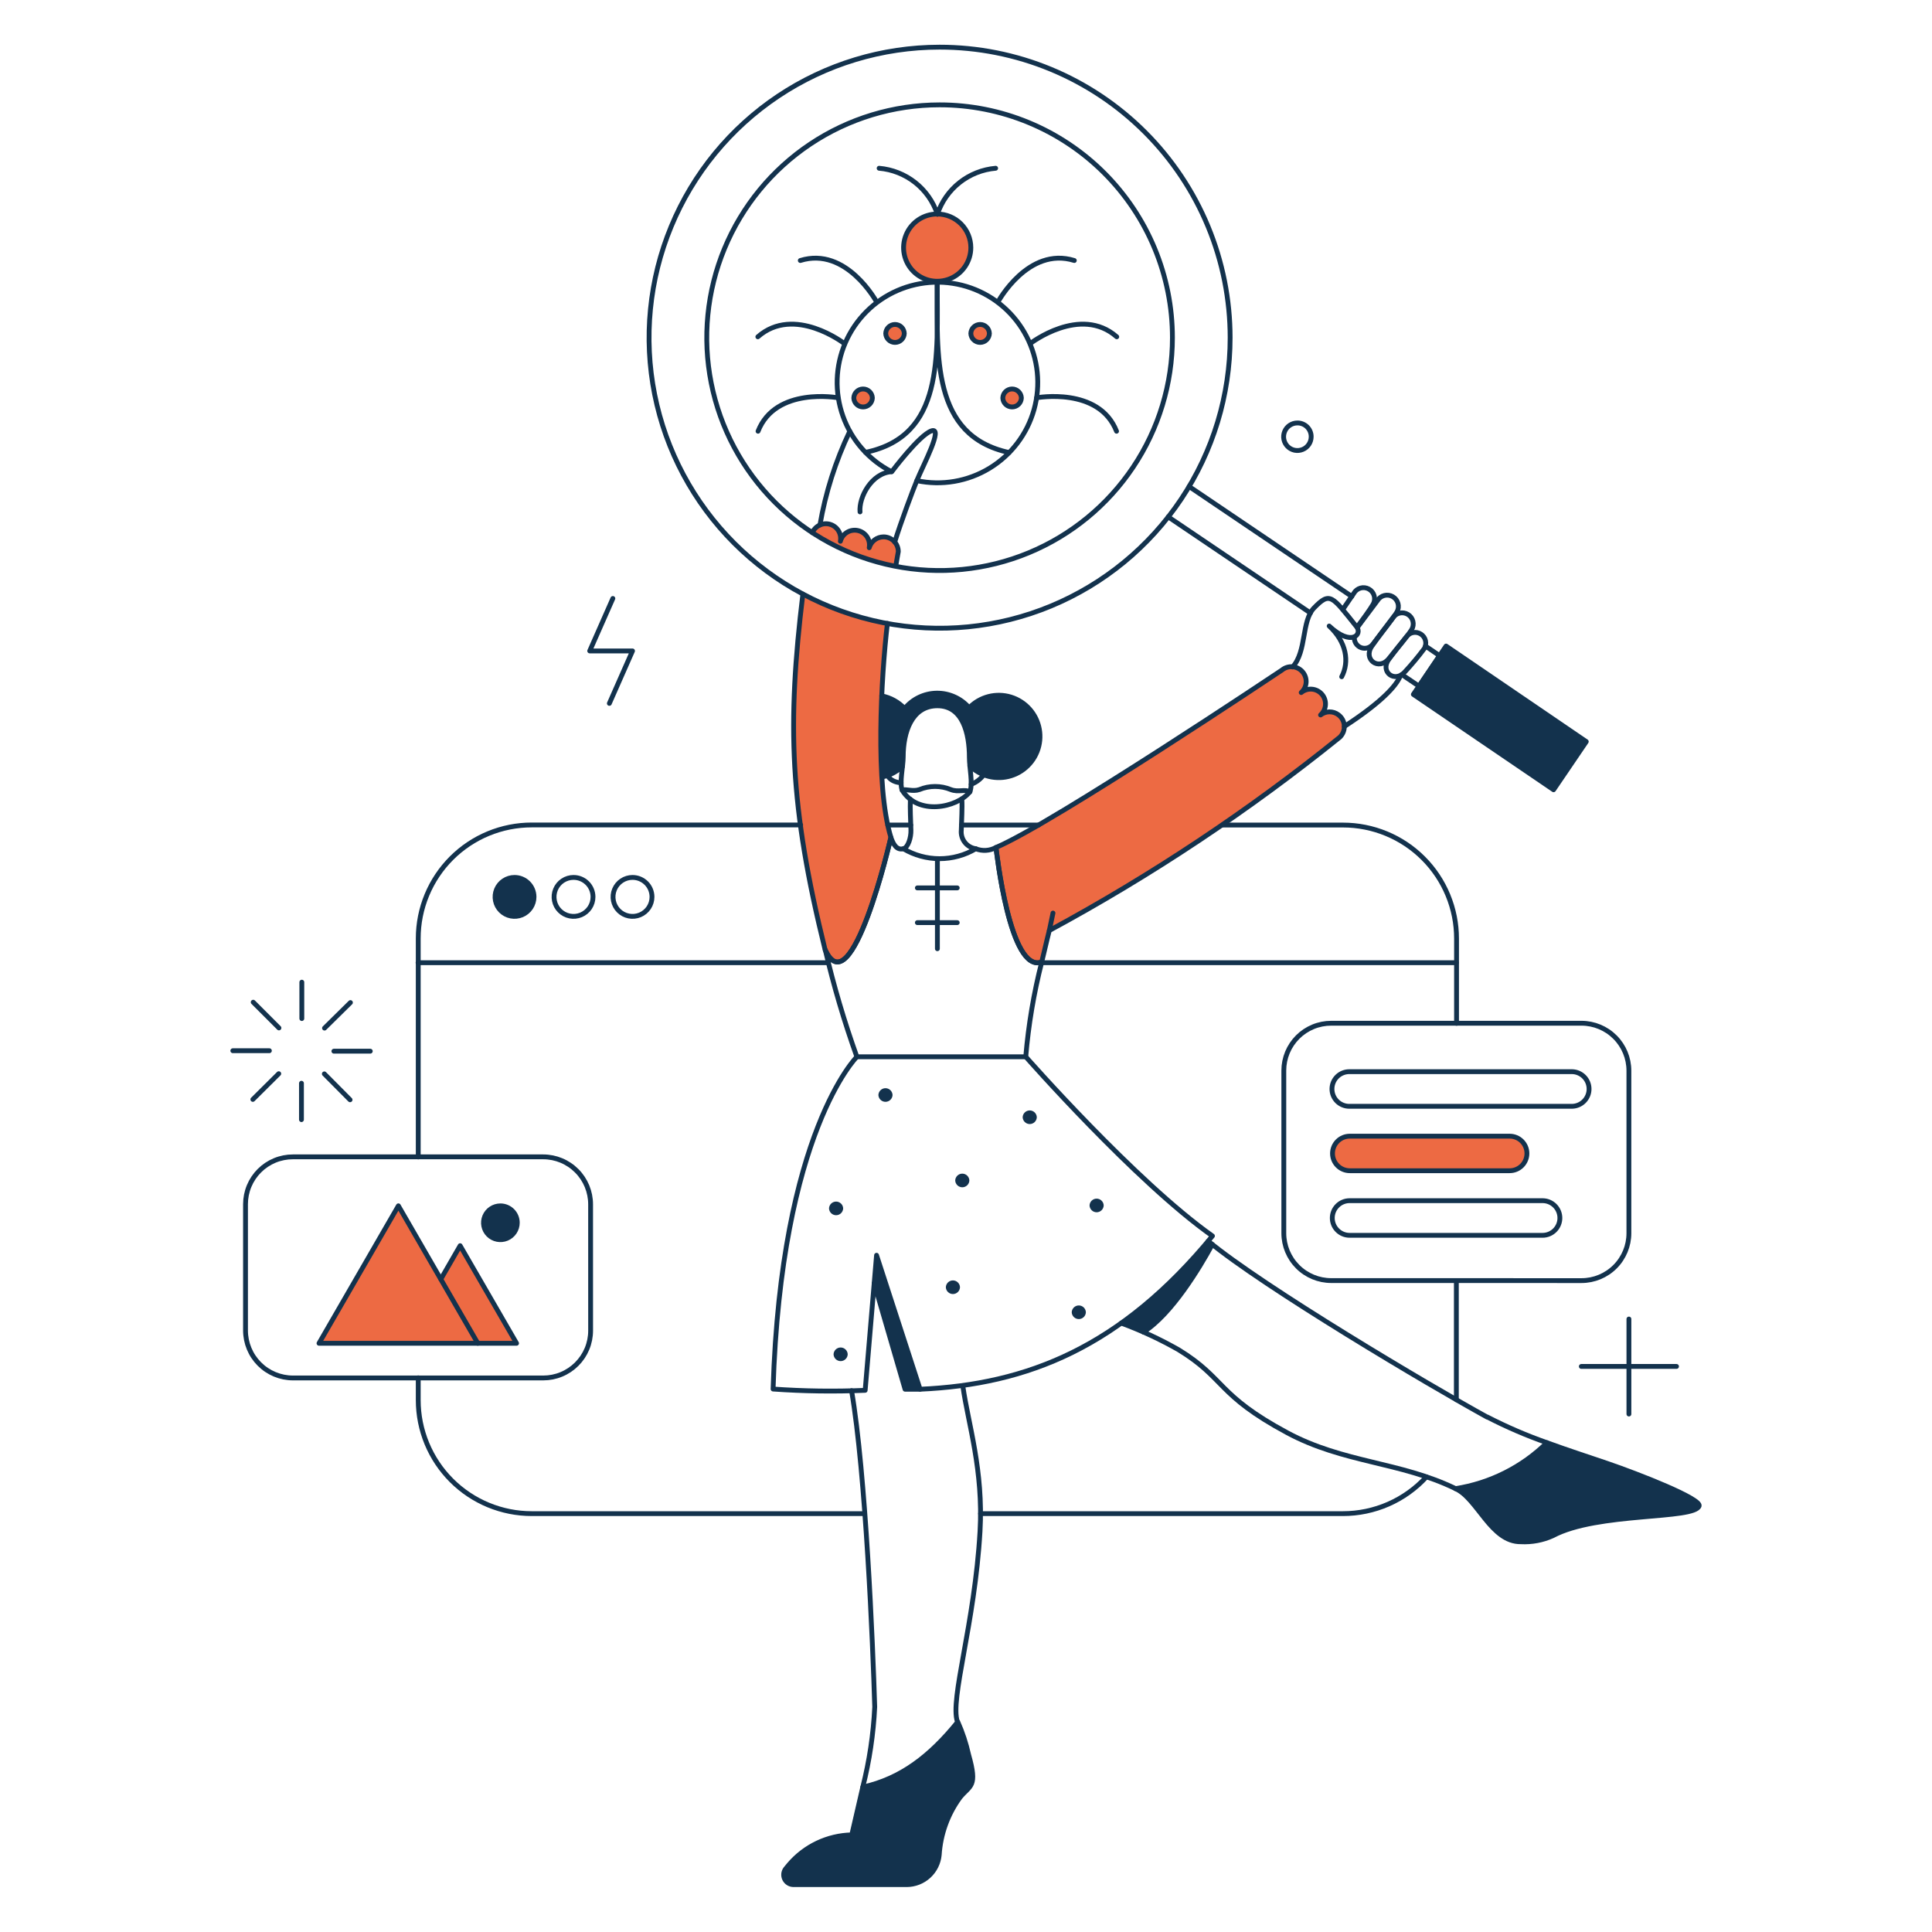 <?xml version="1.0" encoding="UTF-8"?> <svg xmlns="http://www.w3.org/2000/svg" fill="none" viewBox="0.125 0.125 199.75 199.75" stroke-width="0.5" height="400" width="400"><g><g><path fill="#ed6a43" d="M91.475 55.616C91.14 55.618 90.815 55.728 90.547 55.93C90.28 56.132 90.086 56.415 89.993 56.737C90.066 56.347 89.985 55.944 89.766 55.614C89.548 55.282 89.21 55.049 88.823 54.963C88.436 54.877 88.031 54.944 87.692 55.151C87.354 55.358 87.109 55.688 87.01 56.072C87.08 55.705 87.012 55.324 86.819 55.004C86.626 54.684 86.322 54.445 85.965 54.335C85.608 54.224 85.222 54.249 84.882 54.405C84.542 54.561 84.272 54.836 84.122 55.179C86.74 56.896 89.671 58.078 92.748 58.656L93.014 57.136C93.005 56.732 92.84 56.348 92.553 56.064C92.265 55.78 91.879 55.62 91.475 55.616V55.616Z"></path><path fill="#ed6a43" d="M91.247 78.587C91.134 73.904 91.344 69.219 91.874 64.565C88.82 64.013 85.871 62.987 83.134 61.525C82.538 66.214 82.215 70.934 82.165 75.661C82.146 83.147 83.8 91.7 85.433 98.309C88.15 104.294 92.178 86.985 92.233 86.7C91.579 84.045 91.248 81.321 91.247 78.587V78.587Z"></path><path fill="#ed6a43" d="M138.5 74.008C138.234 73.807 137.909 73.701 137.575 73.704C137.242 73.707 136.919 73.821 136.657 74.027C136.956 73.76 137.139 73.385 137.165 72.984C137.191 72.584 137.059 72.189 136.796 71.885C136.534 71.581 136.163 71.392 135.763 71.359C135.363 71.326 134.965 71.452 134.657 71.709C134.956 71.442 135.139 71.067 135.165 70.666C135.191 70.266 135.059 69.871 134.796 69.567C134.534 69.263 134.163 69.074 133.763 69.041C133.363 69.008 132.965 69.134 132.657 69.391C132.657 69.391 108.917 85.275 103.1 87.726C103.138 87.973 104.525 100.798 107.831 99.563C108.268 97.682 108.612 96.332 108.612 96.332C119.215 90.603 129.269 83.912 138.649 76.345C138.809 76.19 138.934 76.002 139.015 75.795C139.095 75.587 139.129 75.364 139.115 75.142C139.101 74.92 139.039 74.703 138.932 74.507C138.826 74.311 138.679 74.141 138.5 74.008V74.008Z"></path><path fill="#ed6a43" d="M97.023 29.206C98.943 29.206 100.5 27.649 100.5 25.729C100.5 23.809 98.943 22.252 97.023 22.252C95.103 22.252 93.546 23.809 93.546 25.729C93.546 27.649 95.103 29.206 97.023 29.206Z"></path><path fill="#ed6a43" d="M102.419 34.6C102.411 34.849 102.306 35.085 102.127 35.259C101.948 35.432 101.709 35.529 101.46 35.529C101.21 35.529 100.971 35.432 100.792 35.259C100.613 35.085 100.508 34.849 100.5 34.6C100.508 34.351 100.613 34.115 100.792 33.941C100.971 33.768 101.21 33.671 101.46 33.671C101.709 33.671 101.948 33.768 102.127 33.941C102.306 34.115 102.411 34.351 102.419 34.6Z"></path><path fill="#ed6a43" d="M105.725 41.271C105.717 41.52 105.612 41.756 105.433 41.93C105.254 42.103 105.015 42.2 104.766 42.2C104.516 42.2 104.277 42.103 104.098 41.93C103.919 41.756 103.814 41.52 103.806 41.271C103.814 41.022 103.919 40.786 104.098 40.612C104.277 40.439 104.516 40.342 104.766 40.342C105.015 40.342 105.254 40.439 105.433 40.612C105.612 40.786 105.717 41.022 105.725 41.271Z"></path><path fill="#ed6a43" d="M91.7 34.6C91.708 34.849 91.813 35.085 91.992 35.259C92.171 35.432 92.41 35.529 92.659 35.529C92.909 35.529 93.148 35.432 93.327 35.259C93.506 35.085 93.611 34.849 93.619 34.6C93.611 34.351 93.506 34.115 93.327 33.941C93.148 33.768 92.909 33.671 92.659 33.671C92.41 33.671 92.171 33.768 91.992 33.941C91.813 34.115 91.708 34.351 91.7 34.6Z"></path><path fill="#ed6a43" d="M88.4 41.271C88.408 41.52 88.513 41.756 88.692 41.93C88.871 42.103 89.11 42.2 89.359 42.2C89.609 42.2 89.848 42.103 90.027 41.93C90.206 41.756 90.311 41.52 90.319 41.271C90.311 41.022 90.206 40.786 90.027 40.612C89.848 40.439 89.609 40.342 89.359 40.342C89.11 40.342 88.871 40.439 88.692 40.612C88.513 40.786 88.408 41.022 88.4 41.271Z"></path><path fill="#ed6a43" d="M47.699 128.918L45.699 132.385L41.315 124.795L33.107 139.007H53.532L47.699 128.918Z"></path><path fill="#ed6a43" d="M156.208 117.594H139.678C139.204 117.594 138.75 117.782 138.415 118.117C138.08 118.452 137.892 118.906 137.892 119.38C137.892 119.854 138.08 120.308 138.415 120.643C138.75 120.978 139.204 121.166 139.678 121.166H156.208C156.682 121.166 157.136 120.978 157.471 120.643C157.806 120.308 157.994 119.854 157.994 119.38C157.994 118.906 157.806 118.452 157.471 118.117C157.136 117.782 156.682 117.594 156.208 117.594V117.594Z"></path></g><g><path fill="#13324d" d="M164.131 76.801L160.749 81.779L146.252 71.918L149.634 66.921L164.131 76.801Z"></path><path fill="#13324d" d="M100.272 181.548C100.013 180.38 99.638 179.241 99.151 178.148C96.263 181.72 93.261 184.019 89.328 184.893L88.207 189.852C86.971 189.879 85.755 190.167 84.638 190.697C83.521 191.228 82.53 191.989 81.728 192.93C81.614 193.082 81.481 193.215 81.367 193.367C81.254 193.517 81.186 193.696 81.17 193.883C81.154 194.07 81.191 194.258 81.275 194.426C81.36 194.593 81.49 194.734 81.651 194.831C81.812 194.928 81.996 194.979 82.184 194.977H93.884C94.723 194.969 95.529 194.651 96.146 194.083C96.764 193.516 97.149 192.739 97.228 191.904C97.362 189.749 98.114 187.677 99.394 185.938C100.424 184.7 101.2 184.892 100.272 181.548Z"></path><path fill="#13324d" d="M160.065 149.286C157.485 151.819 154.176 153.48 150.603 154.036C152.883 155.043 154.27 159.546 157.367 159.527C158.503 159.583 159.636 159.368 160.673 158.9C165.273 156.43 175.341 157.266 175.797 155.822C176.213 154.575 160.981 149.621 160.065 149.286Z"></path><path fill="#13324d" d="M53.608 126.543C53.609 126.889 53.507 127.227 53.316 127.516C53.124 127.804 52.852 128.028 52.532 128.162C52.213 128.295 51.861 128.33 51.522 128.263C51.183 128.196 50.871 128.03 50.626 127.786C50.381 127.542 50.214 127.23 50.146 126.891C50.078 126.552 50.112 126.2 50.245 125.88C50.377 125.561 50.601 125.287 50.888 125.095C51.176 124.903 51.514 124.8 51.86 124.8C52.089 124.799 52.316 124.844 52.529 124.931C52.741 125.019 52.933 125.147 53.096 125.309C53.258 125.471 53.387 125.663 53.475 125.875C53.563 126.087 53.608 126.314 53.608 126.543V126.543Z"></path><path fill="#13324d" d="M100.329 73.305C99.915 72.823 99.4 72.438 98.821 72.177C98.242 71.915 97.612 71.783 96.977 71.79C96.341 71.797 95.715 71.944 95.142 72.218C94.569 72.493 94.063 72.89 93.66 73.381C93.023 72.708 92.194 72.25 91.285 72.07C91.237 72.931 91.208 76.827 91.323 80.449C92.106 80.298 92.831 79.93 93.413 79.385C93.613 77.43 93.445 73.096 97.023 73.096C100.861 73.096 100.234 79.005 100.386 79.309C100.986 79.903 101.749 80.306 102.579 80.465C103.408 80.625 104.266 80.535 105.044 80.206C105.822 79.877 106.485 79.325 106.948 78.618C107.411 77.912 107.654 77.084 107.646 76.24C107.638 75.395 107.38 74.572 106.903 73.875C106.426 73.178 105.753 72.638 104.969 72.324C104.185 72.01 103.326 71.936 102.499 72.111C101.673 72.287 100.918 72.704 100.329 73.309V73.305Z"></path><g><path fill="#13324d" d="M92.406 113.338C92.399 113.527 92.319 113.707 92.182 113.838C92.046 113.97 91.864 114.043 91.674 114.043C91.485 114.043 91.303 113.97 91.166 113.838C91.03 113.707 90.95 113.527 90.943 113.338C90.95 113.149 91.03 112.969 91.166 112.838C91.303 112.707 91.485 112.633 91.674 112.633C91.864 112.633 92.046 112.707 92.182 112.838C92.319 112.969 92.399 113.149 92.406 113.338V113.338Z"></path><path fill="#13324d" d="M107.321 115.637C107.314 115.826 107.234 116.006 107.097 116.137C106.961 116.268 106.779 116.342 106.59 116.342C106.4 116.342 106.218 116.268 106.082 116.137C105.945 116.006 105.865 115.826 105.858 115.637C105.865 115.448 105.945 115.268 106.082 115.137C106.218 115.005 106.4 114.932 106.59 114.932C106.779 114.932 106.961 115.005 107.097 115.137C107.234 115.268 107.314 115.448 107.321 115.637V115.637Z"></path><path fill="#13324d" d="M87.3 125.061C87.293 125.25 87.213 125.43 87.076 125.561C86.94 125.693 86.758 125.766 86.569 125.766C86.379 125.766 86.197 125.693 86.061 125.561C85.924 125.43 85.844 125.25 85.837 125.061C85.844 124.872 85.924 124.692 86.061 124.561C86.197 124.43 86.379 124.356 86.569 124.356C86.758 124.356 86.94 124.43 87.076 124.561C87.213 124.692 87.293 124.872 87.3 125.061V125.061Z"></path><path fill="#13324d" d="M114.237 124.757C114.23 124.946 114.15 125.126 114.013 125.257C113.877 125.388 113.695 125.462 113.506 125.462C113.316 125.462 113.134 125.388 112.998 125.257C112.861 125.126 112.781 124.946 112.774 124.757C112.781 124.568 112.861 124.388 112.998 124.257C113.134 124.125 113.316 124.052 113.506 124.052C113.695 124.052 113.877 124.125 114.013 124.257C114.15 124.388 114.23 124.568 114.237 124.757V124.757Z"></path><path fill="#13324d" d="M99.379 133.212C99.372 133.401 99.292 133.581 99.155 133.712C99.019 133.844 98.837 133.917 98.647 133.917C98.458 133.917 98.276 133.844 98.139 133.712C98.003 133.581 97.923 133.401 97.916 133.212C97.923 133.023 98.003 132.843 98.139 132.712C98.276 132.581 98.458 132.507 98.647 132.507C98.837 132.507 99.019 132.581 99.155 132.712C99.292 132.843 99.372 133.023 99.379 133.212V133.212Z"></path><path fill="#13324d" d="M100.348 122.173C100.341 122.362 100.261 122.542 100.124 122.673C99.988 122.804 99.806 122.878 99.617 122.878C99.427 122.878 99.245 122.804 99.109 122.673C98.972 122.542 98.892 122.362 98.885 122.173C98.892 121.984 98.972 121.804 99.109 121.673C99.245 121.541 99.427 121.468 99.617 121.468C99.806 121.468 99.988 121.541 100.124 121.673C100.261 121.804 100.341 121.984 100.348 122.173V122.173Z"></path><path fill="#13324d" d="M112.394 135.8C112.387 135.989 112.307 136.169 112.17 136.3C112.034 136.432 111.852 136.505 111.662 136.505C111.473 136.505 111.291 136.432 111.155 136.3C111.018 136.169 110.938 135.989 110.931 135.8C110.938 135.611 111.018 135.431 111.155 135.3C111.291 135.169 111.473 135.095 111.662 135.095C111.852 135.095 112.034 135.169 112.17 135.3C112.307 135.431 112.387 135.611 112.394 135.8V135.8Z"></path><path fill="#13324d" d="M87.77 140.147C87.763 140.336 87.683 140.516 87.546 140.647C87.41 140.778 87.228 140.852 87.038 140.852C86.849 140.852 86.667 140.778 86.531 140.647C86.394 140.516 86.314 140.336 86.307 140.147C86.314 139.958 86.394 139.778 86.531 139.647C86.667 139.515 86.849 139.442 87.038 139.442C87.228 139.442 87.41 139.515 87.546 139.647C87.683 139.778 87.763 139.958 87.77 140.147Z"></path></g><path fill="#13324d" d="M90.506 132.794L93.698 143.757H95.256L90.753 129.906L90.506 132.794Z"></path><path fill="#13324d" d="M125.466 128.785C124.155 131.198 121.266 136.005 118.341 137.848C117.524 137.487 116.741 137.148 116.099 136.879C119.434 134.459 122.448 131.624 125.067 128.443C125.192 128.566 125.325 128.681 125.466 128.785V128.785Z"></path><path fill="#13324d" d="M55.337 92.856C55.337 93.254 55.219 93.644 54.998 93.975C54.776 94.306 54.462 94.564 54.094 94.717C53.726 94.869 53.321 94.909 52.93 94.831C52.539 94.754 52.181 94.562 51.899 94.28C51.617 93.999 51.425 93.64 51.348 93.249C51.27 92.858 51.31 92.453 51.462 92.085C51.615 91.717 51.873 91.403 52.204 91.181C52.535 90.96 52.925 90.842 53.323 90.842C53.857 90.842 54.369 91.055 54.747 91.432C55.124 91.81 55.337 92.322 55.337 92.856V92.856Z"></path></g><g><path stroke="#13324d" stroke-linecap="round" stroke-linejoin="round" d="M107.815 99.658H150.698"></path><path stroke="#13324d" stroke-linecap="round" stroke-linejoin="round" d="M43.348 99.658H85.775"></path><path stroke="#13324d" stroke-linecap="round" stroke-linejoin="round" d="M91.912 85.427H94.287"></path><path stroke="#13324d" stroke-linecap="round" stroke-linejoin="round" d="M82.906 85.418H55.106C53.565 85.417 52.038 85.719 50.614 86.308C49.189 86.897 47.895 87.761 46.805 88.851C45.715 89.94 44.85 91.234 44.26 92.658C43.67 94.082 43.367 95.609 43.367 97.15V119.741"></path><path stroke="#13324d" stroke-linecap="round" stroke-linejoin="round" d="M43.367 142.579V144.879C43.367 146.421 43.67 147.948 44.26 149.373C44.85 150.798 45.715 152.092 46.805 153.183C47.895 154.273 49.19 155.138 50.615 155.728C52.04 156.317 53.567 156.621 55.109 156.62H89.5"></path><path stroke="#13324d" stroke-linecap="round" stroke-linejoin="round" d="M101.507 156.62H138.956C140.582 156.622 142.19 156.285 143.679 155.631C145.167 154.977 146.503 154.019 147.601 152.82"></path><path stroke="#13324d" stroke-linecap="round" stroke-linejoin="round" d="M150.698 132.528V144.84"></path><path stroke="#13324d" stroke-linecap="round" stroke-linejoin="round" d="M99.526 85.427H107.511"></path><path stroke="#13324d" stroke-linecap="round" stroke-linejoin="round" d="M150.717 105.928V97.169C150.718 95.627 150.414 94.1 149.825 92.675C149.235 91.25 148.37 89.955 147.279 88.865C146.189 87.774 144.894 86.909 143.469 86.32C142.044 85.73 140.517 85.426 138.975 85.427H126.492"></path><path stroke="#13324d" stroke-linecap="round" stroke-linejoin="round" d="M164.131 76.801L160.749 81.779L146.252 71.918L149.634 66.921L164.131 76.801Z"></path><path stroke="#13324d" stroke-linecap="round" stroke-linejoin="round" d="M147.506 66.921L148.967 67.916L146.839 71.07L145.055 69.866"></path><path stroke="#13324d" stroke-linecap="round" stroke-linejoin="round" d="M135.612 63.501L120.906 53.564"></path><path stroke="#13324d" stroke-linecap="round" stroke-linejoin="round" d="M123.072 50.429L139.887 61.791"></path><path stroke="#13324d" stroke-linecap="round" stroke-linejoin="round" d="M84.9 54.4C85.478 51.05 86.514 47.796 87.978 44.729"></path><path stroke="#13324d" stroke-linecap="round" stroke-linejoin="round" d="M92.3 48.892C89.962 47.688 88.168 45.641 87.283 43.164C86.397 40.688 86.485 37.968 87.529 35.554C88.574 33.14 90.496 31.213 92.907 30.163C95.319 29.113 98.039 29.018 100.517 29.898C102.996 30.778 105.047 32.566 106.257 34.902C107.467 37.237 107.744 39.945 107.032 42.477C106.321 45.008 104.674 47.176 102.426 48.539C100.177 49.903 97.494 50.362 94.92 49.822"></path><path stroke="#13324d" stroke-linecap="round" stroke-linejoin="round" d="M93.394 81.817C93.109 81 93.508 79.366 93.508 78.359C93.508 75.813 94.401 73.096 97.042 73.096C99.683 73.096 100.348 75.965 100.348 78.435C100.348 79.518 100.728 81.114 100.405 81.988"></path><path stroke="#13324d" stroke-linecap="round" stroke-linejoin="round" d="M100.405 81.988C99.037 83.679 95.005 84.458 93.394 81.817C93.812 81.665 94.475 82.001 95.18 81.76C96.22 81.331 97.389 81.331 98.429 81.76C99.225 82.068 99.873 81.684 100.405 81.988Z"></path><path stroke="#13324d" stroke-linecap="round" stroke-linejoin="round" d="M138.5 74.027C138.234 73.826 137.909 73.719 137.575 73.723C137.242 73.726 136.919 73.84 136.657 74.046C136.956 73.779 137.139 73.404 137.165 73.004C137.191 72.603 137.059 72.208 136.796 71.904C136.534 71.6 136.163 71.411 135.763 71.378C135.363 71.345 134.965 71.471 134.657 71.728C134.956 71.461 135.139 71.086 135.165 70.686C135.191 70.285 135.059 69.89 134.796 69.586C134.534 69.282 134.163 69.093 133.763 69.06C133.363 69.027 132.965 69.153 132.657 69.41C132.657 69.41 108.917 85.294 103.1 87.745C103.138 87.992 104.525 100.817 107.831 99.582C108.268 97.701 108.612 96.332 108.612 96.332C119.215 90.603 129.269 83.912 138.649 76.345C138.808 76.192 138.932 76.005 139.012 75.799C139.092 75.593 139.126 75.372 139.112 75.151C139.098 74.931 139.036 74.716 138.93 74.522C138.824 74.328 138.678 74.159 138.5 74.027V74.027Z"></path><path stroke="#13324d" stroke-linecap="round" stroke-linejoin="round" d="M103.1 87.745C102.783 87.92 102.431 88.022 102.07 88.045C101.709 88.068 101.347 88.011 101.01 87.878C99.877 88.55 98.584 88.904 97.267 88.904C95.95 88.904 94.657 88.55 93.524 87.878C92.812 88.056 92.476 87.39 92.232 86.7C92.175 86.985 88.166 104.313 85.449 98.328C86.328 102.073 87.419 105.765 88.717 109.386H106.178C106.457 106.079 107.01 102.801 107.831 99.586C104.528 100.836 103.141 88.011 103.1 87.745Z"></path><path stroke="#13324d" stroke-linecap="round" stroke-linejoin="round" d="M89.043 53.051C88.91 51.551 90.221 49.023 92.33 48.89C92.33 48.89 95.161 45.109 96.43 44.672C97.699 44.235 95.585 48.183 94.93 49.783C94.448 50.958 93.315 53.983 92.63 56.167"></path><path stroke="#13324d" stroke-linecap="round" stroke-linejoin="round" d="M100.5 25.729C100.5 26.417 100.296 27.089 99.914 27.661C99.532 28.233 98.989 28.678 98.354 28.941C97.718 29.204 97.019 29.273 96.345 29.139C95.67 29.005 95.051 28.674 94.564 28.188C94.078 27.701 93.747 27.082 93.613 26.407C93.479 25.733 93.547 25.034 93.811 24.398C94.074 23.763 94.519 23.22 95.091 22.838C95.663 22.456 96.335 22.252 97.023 22.252C97.945 22.253 98.829 22.619 99.481 23.271C100.133 23.923 100.499 24.807 100.5 25.729Z"></path><path stroke="#13324d" stroke-linecap="round" stroke-linejoin="round" d="M97.042 22.271C96.612 20.977 95.812 19.838 94.742 18.994C93.671 18.15 92.377 17.638 91.019 17.521"></path><path stroke="#13324d" stroke-linecap="round" stroke-linejoin="round" d="M97.042 22.271C97.472 20.977 98.272 19.838 99.342 18.994C100.413 18.15 101.707 17.638 103.065 17.521"></path><path stroke="#13324d" stroke-linecap="round" stroke-linejoin="round" d="M90.753 31.334C90.753 31.334 87.637 25.577 82.868 27.059"></path><path stroke="#13324d" stroke-linecap="round" stroke-linejoin="round" d="M87.428 35.647C87.428 35.647 82.241 31.638 78.479 34.947"></path><path stroke="#13324d" stroke-linecap="round" stroke-linejoin="round" d="M86.763 41.252C86.763 41.252 80.322 40.074 78.5 44.71"></path><path stroke="#13324d" stroke-linecap="round" stroke-linejoin="round" d="M103.312 31.334C103.312 31.334 106.428 25.577 111.197 27.059"></path><path stroke="#13324d" stroke-linecap="round" stroke-linejoin="round" d="M106.637 35.647C106.637 35.647 111.824 31.638 115.586 34.947"></path><path stroke="#13324d" stroke-linecap="round" stroke-linejoin="round" d="M107.3 41.252C107.3 41.252 113.741 40.074 115.565 44.71"></path><path stroke="#13324d" stroke-linecap="round" stroke-linejoin="round" d="M97.023 29.244C97.023 36.996 97.764 45.204 89.613 46.895"></path><path stroke="#13324d" stroke-linecap="round" stroke-linejoin="round" d="M97.023 29.244C97.023 36.996 96.415 45.166 104.452 46.914"></path><path stroke="#13324d" stroke-linecap="round" stroke-linejoin="round" d="M102.419 34.6C102.411 34.849 102.306 35.085 102.127 35.259C101.948 35.432 101.709 35.529 101.46 35.529C101.21 35.529 100.971 35.432 100.792 35.259C100.613 35.085 100.508 34.849 100.5 34.6C100.508 34.351 100.613 34.115 100.792 33.941C100.971 33.768 101.21 33.671 101.46 33.671C101.709 33.671 101.948 33.768 102.127 33.941C102.306 34.115 102.411 34.351 102.419 34.6Z"></path><path stroke="#13324d" stroke-linecap="round" stroke-linejoin="round" d="M105.725 41.271C105.717 41.52 105.612 41.756 105.433 41.93C105.254 42.103 105.015 42.2 104.766 42.2C104.516 42.2 104.277 42.103 104.098 41.93C103.919 41.756 103.814 41.52 103.806 41.271C103.814 41.022 103.919 40.786 104.098 40.612C104.277 40.439 104.516 40.342 104.766 40.342C105.015 40.342 105.254 40.439 105.433 40.612C105.612 40.786 105.717 41.022 105.725 41.271Z"></path><path stroke="#13324d" stroke-linecap="round" stroke-linejoin="round" d="M91.7 34.6C91.708 34.849 91.813 35.085 91.992 35.259C92.171 35.432 92.41 35.529 92.659 35.529C92.909 35.529 93.148 35.432 93.327 35.259C93.506 35.085 93.611 34.849 93.619 34.6C93.611 34.351 93.506 34.115 93.327 33.941C93.148 33.768 92.909 33.671 92.659 33.671C92.41 33.671 92.171 33.768 91.992 33.941C91.813 34.115 91.708 34.351 91.7 34.6Z"></path><path stroke="#13324d" stroke-linecap="round" stroke-linejoin="round" d="M88.4 41.271C88.408 41.52 88.513 41.756 88.692 41.93C88.871 42.103 89.11 42.2 89.359 42.2C89.609 42.2 89.848 42.103 90.027 41.93C90.206 41.756 90.311 41.52 90.319 41.271C90.311 41.022 90.206 40.786 90.027 40.612C89.848 40.439 89.609 40.342 89.359 40.342C89.11 40.342 88.871 40.439 88.692 40.612C88.513 40.786 88.408 41.022 88.4 41.271Z"></path><path stroke="#13324d" stroke-linecap="round" stroke-linejoin="round" d="M143.725 68.213C142.667 69.529 141.025 68.286 141.958 66.94C142.658 65.931 143.541 64.779 144.124 64.014C144.286 63.76 144.541 63.581 144.834 63.513C145.127 63.446 145.435 63.496 145.692 63.653C145.948 63.81 146.133 64.062 146.205 64.354C146.278 64.646 146.234 64.955 146.081 65.214C145.641 65.912 144.7 67 143.725 68.213Z"></path><path stroke="#13324d" stroke-linecap="round" stroke-linejoin="round" d="M138.956 63.14C139.298 62.627 139.756 61.964 140.096 61.468C140.245 61.203 140.493 61.008 140.785 60.925C141.078 60.843 141.391 60.88 141.656 61.029C141.922 61.177 142.117 61.425 142.199 61.718C142.282 62.01 142.245 62.324 142.096 62.589C141.809 63.101 140.975 64.242 140.443 64.945"></path><path stroke="#13324d" stroke-linecap="round" stroke-linejoin="round" d="M145.4 69.562C144.341 70.801 142.774 69.578 143.709 68.308C144.409 67.356 144.929 66.715 145.514 65.99C145.677 65.752 145.926 65.586 146.209 65.529C146.492 65.472 146.786 65.528 147.029 65.684C147.272 65.84 147.444 66.085 147.508 66.367C147.573 66.648 147.526 66.943 147.376 67.19C146.759 68.014 146.099 68.806 145.4 69.562V69.562Z"></path><path stroke="#13324d" stroke-linecap="round" stroke-linejoin="round" d="M140.476 64.983C140.837 64.47 142.189 62.705 142.547 62.209C142.707 61.95 142.962 61.765 143.258 61.691C143.553 61.618 143.865 61.663 144.128 61.817C144.391 61.97 144.583 62.221 144.664 62.514C144.745 62.807 144.708 63.12 144.561 63.387C144.142 64.087 143.043 65.441 142.091 66.693C141.957 66.886 141.763 67.03 141.539 67.101C141.315 67.173 141.074 67.168 140.853 67.088C140.632 67.008 140.443 66.858 140.317 66.66C140.19 66.462 140.133 66.227 140.153 65.993"></path><path stroke="#13324d" stroke-linecap="round" stroke-linejoin="round" d="M133.769 69.087C135.251 67.434 134.66 64.335 135.992 62.969C137.643 61.276 137.823 61.724 140.381 64.926C141.005 65.707 139.868 67.016 137.55 64.85C139.336 66.503 139.659 68.536 138.842 70.094"></path><path stroke="#13324d" stroke-linecap="round" stroke-linejoin="round" d="M144.865 70.094C144.447 71.025 143.098 72.64 139.108 75.243"></path><path stroke="#13324d" stroke-linecap="round" stroke-linejoin="round" d="M99.683 143.491C100.234 147.348 101.81 152.155 101.45 158.444C100.898 168.077 98.315 175.791 99.113 178.144"></path><path stroke="#13324d" stroke-linecap="round" stroke-linejoin="round" d="M89.328 184.892C90.014 182.179 90.428 179.403 90.563 176.608C90.373 170.167 89.632 152.459 88.169 143.908"></path><path stroke="#13324d" stroke-linecap="round" stroke-linejoin="round" d="M100.272 181.548C100.013 180.38 99.638 179.241 99.151 178.148C96.263 181.72 93.261 184.019 89.328 184.893L88.188 189.833C86.952 189.86 85.736 190.148 84.619 190.678C83.502 191.209 82.511 191.97 81.709 192.911C81.595 193.063 81.462 193.196 81.348 193.348C81.236 193.5 81.167 193.68 81.151 193.868C81.135 194.056 81.171 194.245 81.256 194.414C81.34 194.582 81.47 194.725 81.631 194.824C81.791 194.923 81.976 194.976 82.165 194.977H93.888C94.727 194.969 95.533 194.651 96.15 194.083C96.768 193.515 97.153 192.739 97.232 191.904C97.366 189.749 98.118 187.677 99.398 185.938C100.443 184.683 101.222 184.892 100.272 181.548Z"></path><path stroke="#13324d" stroke-linecap="round" stroke-linejoin="round" d="M88.188 189.832C88.188 189.832 89.1 189.532 91.095 190.763"></path><path stroke="#13324d" stroke-linecap="round" stroke-linejoin="round" d="M175.8 155.822C175.333 157.262 165.278 156.437 160.676 158.9C159.641 159.372 158.506 159.587 157.37 159.527C154.27 159.57 152.886 155.043 150.606 154.036C154.179 153.48 157.488 151.819 160.068 149.286C162.253 150.086 164.454 150.795 166.319 151.433C169.579 152.549 176.038 155.079 175.8 155.822Z"></path><path stroke="#13324d" stroke-linecap="round" stroke-linejoin="round" d="M116.056 136.921C118.098 137.677 120.076 138.597 121.97 139.672C126.853 142.655 125.886 144.324 133.218 148.26C139.053 151.392 144.865 151.243 150.618 154.036"></path><path stroke="#13324d" stroke-linecap="round" stroke-linejoin="round" d="M160.065 149.286C157.948 148.543 155.884 147.654 153.89 146.626V146.645C147.936 143.376 130.742 133.172 125.044 128.445"></path><path stroke="#13324d" stroke-linecap="round" stroke-linejoin="round" d="M106.181 109.386C106.181 109.386 117.524 122.286 125.481 127.911C116.045 139.394 106.369 143.27 95.252 143.757L90.752 129.906L89.574 143.871C86.401 144.007 83.223 143.963 80.055 143.738C80.872 117.176 88.719 109.386 88.719 109.386"></path><path stroke="#13324d" stroke-linecap="round" stroke-linejoin="round" d="M101.013 87.878C100.564 87.812 100.158 87.576 99.879 87.219C99.6 86.861 99.469 86.41 99.513 85.959C99.537 84.859 99.627 83.717 99.57 82.729"></path><path stroke="#13324d" stroke-linecap="round" stroke-linejoin="round" d="M94.249 82.767C94.211 83.717 94.273 84.857 94.306 85.959C94.328 86.7 94.021 87.745 93.527 87.878"></path><path stroke="#13324d" stroke-linecap="round" stroke-linejoin="round" d="M135.688 45.28C135.688 45.562 135.604 45.837 135.448 46.072C135.291 46.306 135.069 46.489 134.808 46.596C134.548 46.704 134.261 46.733 133.985 46.678C133.709 46.623 133.455 46.487 133.255 46.288C133.056 46.088 132.92 45.834 132.865 45.558C132.81 45.282 132.839 44.995 132.946 44.735C133.054 44.474 133.237 44.252 133.471 44.095C133.706 43.939 133.981 43.855 134.263 43.855C134.451 43.853 134.637 43.889 134.811 43.96C134.984 44.031 135.142 44.136 135.275 44.268C135.407 44.401 135.512 44.559 135.583 44.733C135.654 44.906 135.69 45.092 135.688 45.28V45.28Z"></path><path stroke="#13324d" stroke-linecap="round" stroke-linejoin="round" d="M163.637 132.528C164.937 132.528 166.183 132.012 167.102 131.093C168.021 130.174 168.537 128.928 168.537 127.628V110.828C168.538 109.527 168.022 108.279 167.103 107.359C166.184 106.438 164.938 105.919 163.637 105.917H137.759C137.116 105.916 136.479 106.042 135.885 106.287C135.29 106.533 134.75 106.893 134.295 107.347C133.84 107.802 133.479 108.341 133.232 108.935C132.986 109.529 132.859 110.166 132.859 110.809V127.624C132.859 128.924 133.375 130.17 134.294 131.089C135.213 132.008 136.459 132.524 137.759 132.524L163.637 132.528Z"></path><path stroke="#13324d" stroke-linecap="round" stroke-linejoin="round" d="M162.67 114.506C163.138 114.495 163.582 114.302 163.909 113.967C164.236 113.632 164.419 113.183 164.419 112.716C164.419 112.248 164.236 111.799 163.909 111.464C163.582 111.13 163.138 110.936 162.67 110.925H139.67C139.431 110.919 139.194 110.962 138.972 111.049C138.75 111.136 138.547 111.267 138.376 111.434C138.206 111.601 138.07 111.8 137.977 112.02C137.884 112.24 137.837 112.477 137.837 112.716C137.837 112.954 137.884 113.191 137.977 113.411C138.07 113.631 138.206 113.83 138.376 113.997C138.547 114.164 138.75 114.295 138.972 114.382C139.194 114.47 139.431 114.512 139.67 114.506H162.67Z"></path><path stroke="#13324d" stroke-linecap="round" stroke-linejoin="round" d="M159.611 127.845C160.086 127.845 160.542 127.656 160.877 127.32C161.213 126.984 161.402 126.529 161.402 126.054C161.402 125.579 161.213 125.123 160.877 124.788C160.542 124.452 160.086 124.263 159.611 124.263H139.661C139.426 124.263 139.193 124.309 138.976 124.399C138.758 124.489 138.561 124.621 138.395 124.788C138.228 124.954 138.096 125.151 138.006 125.369C137.916 125.586 137.87 125.819 137.87 126.054C137.87 126.289 137.916 126.522 138.006 126.739C138.096 126.957 138.228 127.154 138.395 127.32C138.561 127.487 138.758 127.619 138.976 127.709C139.193 127.799 139.426 127.845 139.661 127.845H159.611Z"></path><path stroke="#13324d" stroke-linecap="round" stroke-linejoin="round" d="M156.209 121.166C156.683 121.166 157.137 120.978 157.472 120.643C157.807 120.308 157.995 119.854 157.995 119.38C157.995 118.906 157.807 118.452 157.472 118.117C157.137 117.782 156.683 117.594 156.209 117.594H139.679C139.205 117.594 138.751 117.782 138.416 118.117C138.081 118.452 137.893 118.906 137.893 119.38C137.893 119.854 138.081 120.308 138.416 120.643C138.751 120.978 139.205 121.166 139.679 121.166H156.209Z"></path><path stroke="#13324d" stroke-linecap="round" stroke-linejoin="round" d="M61.189 137.7C61.189 138.343 61.062 138.98 60.816 139.574C60.569 140.168 60.208 140.708 59.753 141.162C59.298 141.616 58.758 141.977 58.163 142.222C57.569 142.468 56.932 142.594 56.289 142.593H30.409C29.108 142.59 27.862 142.072 26.943 141.151C26.024 140.23 25.509 138.982 25.509 137.681V124.624C25.509 123.981 25.636 123.344 25.882 122.75C26.129 122.156 26.49 121.617 26.945 121.162C27.4 120.708 27.94 120.348 28.535 120.102C29.129 119.857 29.766 119.731 30.409 119.732H56.287C57.588 119.734 58.834 120.253 59.753 121.174C60.672 122.094 61.188 123.342 61.187 124.643L61.189 137.7Z"></path><path stroke="#13324d" stroke-linecap="round" stroke-linejoin="round" d="M41.315 124.795L49.523 139.007H33.107L41.315 124.795Z"></path><path stroke="#13324d" stroke-linecap="round" stroke-linejoin="round" d="M45.704 132.376L47.699 128.918L53.532 139.007H49.523"></path><path stroke="#13324d" stroke-linecap="round" stroke-linejoin="round" d="M53.608 126.543C53.609 126.889 53.507 127.227 53.316 127.516C53.124 127.804 52.852 128.028 52.532 128.162C52.213 128.295 51.861 128.33 51.522 128.263C51.183 128.196 50.871 128.03 50.626 127.786C50.381 127.542 50.214 127.23 50.146 126.891C50.078 126.552 50.112 126.2 50.245 125.88C50.377 125.561 50.601 125.287 50.888 125.095C51.176 124.903 51.514 124.8 51.86 124.8C52.089 124.799 52.316 124.844 52.529 124.931C52.741 125.019 52.933 125.147 53.096 125.309C53.258 125.471 53.387 125.663 53.475 125.875C53.563 126.087 53.608 126.314 53.608 126.543V126.543Z"></path><path stroke="#13324d" stroke-linecap="round" stroke-linejoin="round" d="M91.76 79.746C91.722 80.36 92.26 80.994 93.292 81.059"></path><path stroke="#13324d" stroke-linecap="round" stroke-linejoin="round" d="M102.039 79.917C101.706 80.514 101.173 80.975 100.533 81.217"></path><path stroke="#13324d" stroke-linecap="round" stroke-linejoin="round" d="M93.432 79.368C93.087 79.684 92.696 79.946 92.273 80.145C91.974 80.293 91.653 80.394 91.323 80.445"></path><path stroke="#13324d" stroke-linecap="round" stroke-linejoin="round" d="M91.285 72.07C92.194 72.25 93.023 72.708 93.66 73.381C94.063 72.89 94.569 72.493 95.142 72.218C95.715 71.944 96.341 71.797 96.977 71.79C97.612 71.783 98.242 71.915 98.821 72.177C99.4 72.438 99.915 72.823 100.329 73.305C100.874 72.741 101.565 72.339 102.324 72.143C103.083 71.947 103.882 71.964 104.632 72.192C105.382 72.421 106.055 72.853 106.575 73.439C107.096 74.026 107.444 74.745 107.582 75.517C107.721 76.289 107.643 77.084 107.358 77.814C107.073 78.545 106.591 79.183 105.967 79.657C105.343 80.132 104.599 80.425 103.819 80.504C103.039 80.583 102.252 80.445 101.545 80.105C101.122 79.901 100.735 79.631 100.397 79.305"></path><path stroke="#13324d" stroke-linecap="round" stroke-linejoin="round" d="M94.971 91.925H99.094"></path><path stroke="#13324d" stroke-linecap="round" stroke-linejoin="round" d="M94.971 95.516H99.094"></path><path stroke="#13324d" stroke-linecap="round" stroke-linejoin="round" d="M97.042 88.904V98.214"></path><path stroke="#13324d" stroke-linecap="round" stroke-linejoin="round" d="M90.506 132.794L93.698 143.757H95.256"></path><path stroke="#13324d" stroke-linecap="round" stroke-linejoin="round" d="M125.466 128.785C124.155 131.198 121.266 136.005 118.341 137.848"></path><path stroke="#13324d" stroke-linecap="round" stroke-linejoin="round" d="M83.134 61.544C81.504 75.006 81.762 83.472 85.434 98.328C88.151 104.313 92.179 86.985 92.234 86.7C90.578 81.279 91.226 70.119 91.873 64.584"></path><path stroke="#13324d" stroke-linecap="round" stroke-linejoin="round" d="M84.112 55.2C84.26 54.854 84.53 54.574 84.872 54.415C85.213 54.257 85.601 54.23 85.961 54.34C86.321 54.45 86.628 54.69 86.822 55.013C87.016 55.335 87.084 55.718 87.012 56.088C87.111 55.704 87.356 55.374 87.694 55.167C88.032 54.96 88.438 54.893 88.825 54.979C89.212 55.065 89.55 55.298 89.769 55.629C89.987 55.96 90.068 56.363 89.995 56.753C90.088 56.431 90.282 56.148 90.549 55.946C90.817 55.744 91.142 55.634 91.477 55.632C91.881 55.632 92.268 55.793 92.554 56.078C92.839 56.364 93 56.751 93 57.155L92.753 58.561"></path><path stroke="#13324d" stroke-linecap="round" stroke-linejoin="round" d="M121.343 35.039C121.343 39.8 119.931 44.455 117.286 48.413C114.641 52.372 110.881 55.458 106.482 57.28C102.084 59.102 97.243 59.578 92.574 58.649C87.904 57.721 83.615 55.428 80.248 52.061C76.881 48.694 74.588 44.405 73.66 39.735C72.731 35.066 73.207 30.225 75.029 25.827C76.852 21.428 79.937 17.668 83.896 15.023C87.855 12.378 92.509 10.966 97.27 10.966C100.432 10.965 103.562 11.587 106.483 12.797C109.404 14.006 112.058 15.78 114.294 18.015C116.529 20.251 118.303 22.905 119.512 25.826C120.722 28.747 121.344 31.878 121.343 35.039Z"></path><path stroke="#13324d" stroke-linecap="round" stroke-linejoin="round" d="M127.309 35.039C127.309 40.98 125.547 46.788 122.247 51.728C118.946 56.668 114.254 60.518 108.765 62.791C103.277 65.065 97.237 65.66 91.41 64.501C85.583 63.342 80.23 60.481 76.029 56.28C71.828 52.079 68.967 46.726 67.808 40.899C66.649 35.072 67.244 29.032 69.518 23.544C71.791 18.055 75.641 13.363 80.581 10.062C85.521 6.762 91.329 5 97.27 5C101.215 4.999 105.122 5.775 108.767 7.284C112.412 8.793 115.724 11.006 118.513 13.796C121.303 16.585 123.516 19.897 125.025 23.542C126.534 27.187 127.31 31.094 127.309 35.039V35.039Z"></path><path stroke="#13324d" stroke-linecap="round" stroke-linejoin="round" d="M168.539 136.499V146.322"></path><path stroke="#13324d" stroke-linecap="round" stroke-linejoin="round" d="M173.46 141.401H163.618"></path><path stroke="#13324d" stroke-linecap="round" stroke-linejoin="round" d="M24.196 108.759H27.977"></path><path stroke="#13324d" stroke-linecap="round" stroke-linejoin="round" d="M34.646 108.807H38.408"></path><path stroke="#13324d" stroke-linecap="round" stroke-linejoin="round" d="M31.331 101.672V105.434"></path><path stroke="#13324d" stroke-linecap="round" stroke-linejoin="round" d="M31.293 112.122V115.884"></path><path stroke="#13324d" stroke-linecap="round" stroke-linejoin="round" d="M26.305 103.743L28.965 106.403"></path><path stroke="#13324d" stroke-linecap="round" stroke-linejoin="round" d="M33.658 111.153L36.318 113.832"></path><path stroke="#13324d" stroke-linecap="round" stroke-linejoin="round" d="M36.356 103.781L33.677 106.422"></path><path stroke="#13324d" stroke-linecap="round" stroke-linejoin="round" d="M28.946 111.134L26.267 113.794"></path><path stroke="#13324d" stroke-linecap="round" stroke-linejoin="round" d="M63.488 62L61.094 67.425H65.521L63.127 72.849"></path><path stroke="#13324d" stroke-linecap="round" stroke-linejoin="round" d="M55.337 92.856C55.337 93.254 55.219 93.644 54.998 93.975C54.776 94.306 54.462 94.564 54.094 94.717C53.726 94.869 53.321 94.909 52.93 94.831C52.539 94.754 52.181 94.562 51.899 94.28C51.617 93.998 51.425 93.64 51.348 93.249C51.27 92.858 51.31 92.453 51.462 92.085C51.615 91.717 51.873 91.403 52.204 91.181C52.535 90.96 52.925 90.842 53.323 90.842C53.857 90.842 54.369 91.055 54.747 91.432C55.124 91.81 55.337 92.322 55.337 92.856V92.856Z"></path><path stroke="#13324d" stroke-linecap="round" stroke-linejoin="round" d="M61.436 92.856C61.436 93.254 61.318 93.644 61.097 93.975C60.875 94.306 60.561 94.564 60.193 94.717C59.825 94.869 59.42 94.909 59.029 94.831C58.638 94.754 58.279 94.562 57.998 94.28C57.716 93.998 57.524 93.64 57.447 93.249C57.369 92.858 57.409 92.453 57.561 92.085C57.714 91.717 57.972 91.403 58.303 91.181C58.634 90.96 59.024 90.842 59.422 90.842C59.956 90.842 60.468 91.055 60.846 91.432C61.224 91.81 61.436 92.322 61.436 92.856V92.856Z"></path><path stroke="#13324d" stroke-linecap="round" stroke-linejoin="round" d="M67.535 92.856C67.535 93.254 67.417 93.644 67.196 93.975C66.974 94.306 66.66 94.564 66.292 94.717C65.924 94.869 65.519 94.909 65.128 94.831C64.737 94.754 64.379 94.562 64.097 94.28C63.815 93.998 63.623 93.64 63.546 93.249C63.468 92.858 63.508 92.453 63.66 92.085C63.813 91.717 64.071 91.403 64.402 91.181C64.733 90.96 65.123 90.842 65.521 90.842C66.055 90.842 66.567 91.055 66.945 91.432C67.323 91.81 67.535 92.322 67.535 92.856V92.856Z"></path><path stroke="#13324d" stroke-linecap="round" stroke-linejoin="round" d="M108.615 96.332L108.993 94.528"></path></g></g></svg> 